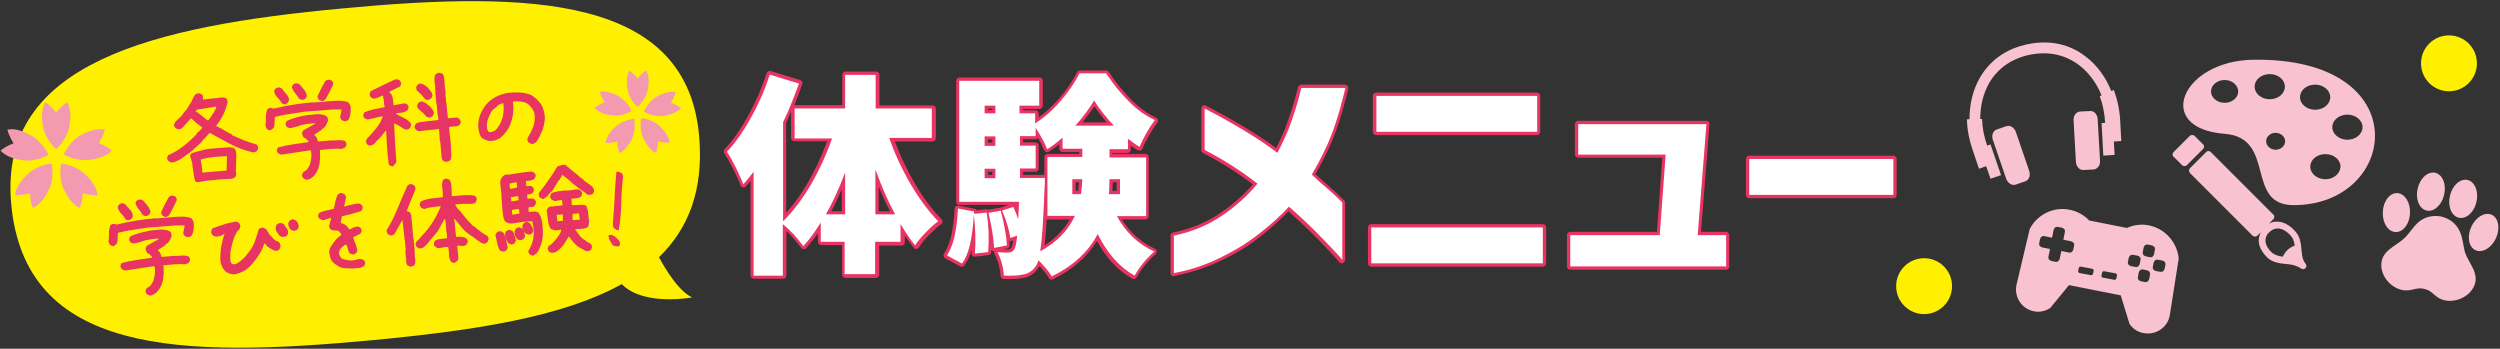 <?xml version="1.0" encoding="utf-8"?>
<!-- Generator: Adobe Illustrator 22.1.0, SVG Export Plug-In . SVG Version: 6.00 Build 0)  -->
<svg version="1.1" id="レイヤー_1" xmlns="http://www.w3.org/2000/svg" xmlns:xlink="http://www.w3.org/1999/xlink" x="0px"
	 y="0px" viewBox="0 0 975 136" style="enable-background:new 0 0 975 136;" xml:space="preserve">
<rect x="0" y="0" width="975" height="136" fill="#333333" stroke="none"/>
<style type="text/css">
	.st0{fill:#E73462;}
	.st1{fill:#FFFFFF;}
	.st2{fill:#FFF000;}
	.st3{fill:#F39AB1;}
	.st4{fill:#F8C2D0;}
</style>
<path class="st0" d="M305.4,108.7h-11.4c-0.7,0-1.3-0.6-1.3-1.3V70.6c-0.6,0.7-1.2,1.4-1.8,2.1c-0.3,0.3-0.7,0.5-1.2,0.4
	c-0.4-0.1-0.8-0.4-0.9-0.8c-0.6-1.6-1.5-3.7-2.9-6.4c-1.3-2.7-2.5-4.7-3.4-6.1c-0.3-0.5-0.3-1.1,0.1-1.6c3.3-3.5,6.4-8,9.3-13.3
	c2.9-5.3,5.3-10.8,7.1-16.4c0.2-0.6,0.9-1,1.6-0.8l11.4,3.5c0.3,0.1,0.6,0.3,0.8,0.6s0.2,0.7,0.1,1c-1,2.9-2.1,5.6-3.1,8.2
	c0.1,0,0.1,0,0.2,0h18.5V29.2c0-0.7,0.6-1.3,1.3-1.3h11.9c0.7,0,1.3,0.6,1.3,1.3v11.9h20.7c0.7,0,1.3,0.6,1.3,1.3v11.5
	c0,0.7-0.6,1.3-1.3,1.3h-14.7c2.1,5.6,4.7,11,7.7,16.2c3.3,5.7,6.9,10.4,10.5,14.1c0.3,0.3,0.4,0.6,0.4,1c0,0.4-0.2,0.7-0.5,0.9
	c-1.4,1-3,2.5-4.7,4.2c-1.7,1.7-3.1,3.4-4,4.9c-0.2,0.3-0.6,0.5-1,0.6c-0.4,0-0.8-0.1-1-0.4c-1-1.3-2.2-2.8-3.5-4.8v2.6
	c0,0.7-0.6,1.3-1.3,1.3h-8.7v11.3c0,0.7-0.6,1.3-1.3,1.3h-11.9c-0.7,0-1.3-0.6-1.3-1.3V95.6h-8.1c-0.7,0-1.3-0.6-1.3-1.3V91
	c-1.5,2.1-3.1,4.1-4.6,5.8c-0.3,0.3-0.6,0.4-1,0.4c-0.4,0-0.7-0.2-0.9-0.5c-1.8-2.4-3.7-4.6-5.8-6.6v17.4
	C306.6,108.2,306.1,108.7,305.4,108.7z M295.2,106.2h8.9V87.3c0-0.2,0.1-0.4,0.2-0.6c-0.1-0.2-0.2-0.4-0.2-0.6V47.6
	c0-0.2,0-0.4,0.1-0.5c1.9-3.9,3.9-8.6,5.8-13.7l-8.9-2.7c-1.8,5.3-4.1,10.6-6.9,15.6c-2.8,5.1-5.8,9.5-9,13c0.9,1.4,1.9,3.3,3,5.5
	c0.9,1.8,1.6,3.4,2.2,4.7c1-1.2,1.8-2.2,2.6-3.2c0.3-0.4,0.9-0.6,1.4-0.4c0.5,0.2,0.9,0.6,0.9,1.2V106.2z M330.8,105.7h9.4V94.3
	c0-0.7,0.6-1.3,1.3-1.3h8.7v-5.6c0-0.6,0.4-1.1,0.9-1.2c0.5-0.2,1.1,0.1,1.4,0.6c1.7,2.8,3.2,5.1,4.6,6.8c0.9-1.2,2-2.5,3.3-3.9
	c1.4-1.4,2.7-2.6,3.9-3.6c-3.4-3.7-6.8-8.2-9.9-13.6c-3.4-5.8-6.3-12-8.5-18.3c-0.1-0.4-0.1-0.8,0.2-1.1s0.6-0.5,1-0.5h15.2v-9
	h-20.7c-0.7,0-1.3-0.6-1.3-1.3V30.4h-9.4v11.9c0,0.7-0.6,1.3-1.3,1.3h-18.5v9h13.4c0.4,0,0.8,0.2,1,0.5s0.3,0.8,0.2,1.1
	c-2.2,6.4-5.1,12.6-8.4,18.3c-3.3,5.6-6.9,10.4-10.6,14.2c2.5,2.1,4.8,4.5,6.9,7.3c2-2.3,3.9-4.9,5.7-7.8c0.3-0.5,0.9-0.7,1.4-0.5
	c0.5,0.2,0.9,0.6,0.9,1.2v6.3h8.1c0.7,0,1.3,0.6,1.3,1.3V105.7z M306.6,47.9V83c3-3.3,5.8-7.2,8.4-11.7c3-5.1,5.5-10.6,7.6-16.2
	h-12.8c-0.7,0-1.3-0.6-1.3-1.3V43.6C307.9,45.1,307.3,46.5,306.6,47.9z M349.1,84.9h-7.7c-0.7,0-1.3-0.6-1.3-1.3V66.1
	c0-0.6,0.4-1.1,1-1.2c0.6-0.1,1.2,0.2,1.4,0.8c2.5,6.7,5,12.6,7.6,17.4c0.2,0.4,0.2,0.9,0,1.2C350,84.6,349.6,84.9,349.1,84.9z
	 M342.7,82.4h4.4c-1.5-2.9-3-6.1-4.4-9.6V82.4z M329.6,84.9h-7.5c-0.4,0-0.9-0.2-1.1-0.6s-0.2-0.9,0-1.2c2.7-4.8,5.2-10.3,7.4-16.1
	c0.2-0.6,0.8-0.9,1.4-0.8c0.6,0.1,1,0.6,1,1.2v16.3C330.8,84.3,330.3,84.9,329.6,84.9z M324.2,82.4h4.1v-8.6
	C327,76.8,325.7,79.7,324.2,82.4z"/>
<path class="st0" d="M410.2,109.1c-0.4,0-0.9-0.2-1.1-0.6c-0.7-1.3-2-2.9-3.7-4.7c-0.2,0.3-0.4,0.6-0.6,0.9
	c-1.4,2.1-3.4,3.4-5.9,3.7c-1.7,0.4-4.2,0.5-7.5,0.4c-0.6,0-1.2-0.5-1.2-1.2c-0.2-3.2-1-6.1-2.4-8.7c-0.2-0.3-0.2-0.7-0.1-1
	c-0.3,0.1-0.7,0-1-0.3c0,0-0.1-0.1-0.1-0.1c0,0.3,0,0.6,0,0.8c0,0.6-0.5,1.1-1.1,1.2l-5.2,0.6c-0.4,0-0.7-0.1-1-0.3
	c-0.3-0.3-0.4-0.6-0.4-1c0-0.5,0.1-1,0.1-1.5c-0.8,2.6-1.7,4.7-2.9,6.2c-0.4,0.5-1,0.7-1.6,0.4l-5.9-3.2c-0.3-0.2-0.5-0.5-0.6-0.8
	s0-0.7,0.2-1c2.3-3.4,3.7-9.3,4.1-17.6c0-0.4,0.2-0.7,0.5-0.9c0.3-0.2,0.7-0.3,1-0.2l6.3,1.2c0.4,0.1,0.7,0.3,0.8,0.6l3.7-0.4
	c0.3,0,0.5,0,0.7,0.2l4.7-0.8c0.1,0,0.1,0,0.2,0c0.1,0,0.2-0.1,0.2-0.1l3.1-1h-19.3c-0.7,0-1.3-0.6-1.3-1.3V31.5
	c0-0.7,0.6-1.3,1.3-1.3h31.2c0.7,0,1.3,0.6,1.3,1.3v9.7c0,0.7-0.6,1.3-1.3,1.3H399v0.5h4.8c0.7,0,1.3,0.6,1.3,1.3v1.5
	c2.7-1.9,5.3-4.4,7.8-7.2c3.1-3.6,5.5-7.1,7.1-10.4c0.2-0.4,0.6-0.7,1.1-0.7h10.4c0.4,0,0.8,0.2,1,0.6c2.5,3.9,5.5,7.5,8.7,10.8
	c3.2,3.2,6.5,5.5,9.7,7c0.3,0.2,0.6,0.5,0.7,0.8c0.1,0.4,0,0.8-0.2,1.1c-2.2,3-4.2,6.4-5.9,10.2c-0.1,0.3-0.4,0.6-0.8,0.7
	c-0.3,0.1-0.7,0.1-1-0.1c-0.9-0.5-1.8-1.1-2.7-1.8v1.6c0,0.7-0.6,1.3-1.3,1.3h-6V60h13c0.7,0,1.3,0.6,1.3,1.3v23
	c0,0.7-0.6,1.3-1.3,1.3h-9.2c3.3,5.2,7.6,9,12.9,11.4c0.4,0.2,0.7,0.5,0.7,1s-0.1,0.8-0.4,1.1c-3.1,2.7-5.6,5.8-7.4,9.1
	c-0.3,0.6-1.1,0.8-1.7,0.5c-5.5-3.1-10.1-8-13.8-14.7c-3.9,6.3-9.7,11.3-17.3,15C410.6,109,410.4,109.1,410.2,109.1z M392.6,106.3
	c2.5,0,4.5-0.1,5.9-0.4c1.9-0.3,3.3-1.2,4.4-2.7c0.4-0.6,0.7-1.2,1-2c0.1-0.4,0.5-0.7,0.9-0.9c0.4-0.1,0.9,0,1.2,0.3
	c2.1,2.1,3.7,4,4.8,5.6c7.4-3.8,12.9-9,16.4-15.4c0.2-0.4,0.6-0.7,1.1-0.7c0.5,0,0.9,0.3,1.1,0.7c3.4,6.8,7.7,11.8,12.8,15
	c1.6-2.6,3.6-5.1,6-7.4c-5.7-3-10.2-7.5-13.5-13.5c-0.2-0.4-0.2-0.9,0-1.2c0.2-0.4,0.6-0.6,1.1-0.6h10.1V62.5h-13
	c-0.7,0-1.3-0.6-1.3-1.3v-3.2c0-0.7,0.6-1.3,1.3-1.3h6V54c0-0.5,0.3-0.9,0.7-1.1c0.4-0.2,1-0.1,1.3,0.2c1,0.9,2.1,1.6,3.2,2.4
	c1.4-3,3-5.7,4.7-8.2c-3.1-1.6-6.1-3.9-9.1-6.8c-3.2-3.2-6.1-6.8-8.7-10.6h-8.9c-1.7,3.3-4.1,6.8-7.1,10.3c-3.2,3.7-6.6,6.7-10,8.9
	c0.1,0.1,0.1,0.1,0.2,0.2c1.8,2.9,3.2,5.3,4.1,7.3c1.2-0.8,2.8-2,4.6-3.6c0.4-0.3,0.9-0.4,1.3-0.2c0.4,0.2,0.7,0.6,0.7,1.1v3.1h6.5
	c0.7,0,1.3,0.6,1.3,1.3v3.2c0,0.7-0.6,1.3-1.3,1.3h-12.3V83h9.5c0.4,0,0.8,0.2,1.1,0.6c0.2,0.4,0.3,0.8,0.1,1.2
	c-2.7,5.9-7.4,10.7-14,14.4c-0.4,0.2-0.9,0.2-1.3-0.1c-0.4-0.3-0.6-0.8-0.5-1.2c0.6-3.6,1.2-11.9,1.7-24.7c0-0.6,0.1-1.5,0.1-2.5
	h-8.6c-0.7,0-1.3-0.6-1.3-1.3v-3.7c0-0.7,0.6-1.3,1.3-1.3h4.8v-6.4h-4.8c-0.7,0-1.3-0.6-1.3-1.3v-3.7c0-0.7,0.6-1.3,1.3-1.3h4.8
	v-2.1c0-0.3,0.1-0.7,0.4-0.9c-0.2-0.2-0.4-0.6-0.4-0.9v-2.6h-4.8c-0.7,0-1.3-0.6-1.3-1.3v-3c0-0.7,0.6-1.3,1.3-1.3h6.5v-7.2h-28.7
	v44.7h22c0.3,0,0.7,0.1,0.9,0.4c0.2,0.2,0.4,0.6,0.3,0.9c-0.1,1.3-0.2,3.6-0.3,6.8c0,0.6-0.5,1.1-1.1,1.2c-0.6,0.1-1.2-0.3-1.4-0.8
	c-0.5-1.4-1-2.7-1.4-3.7l-2.1,0.6c1.2,3,2,5.8,2.5,8.3l1.3-0.4c0.4-0.1,0.8-0.1,1.2,0.2c0.3,0.3,0.5,0.7,0.5,1.1
	c-0.5,4.2-1,5.5-1.4,6.1c-0.9,1.1-2,1.7-3.2,1.7c-0.8,0-1.5,0-2.2-0.1C391.9,101.8,392.4,103.9,392.6,106.3z M371,99.2l3.7,2
	c2.1-3.5,3.3-9.4,3.8-17.6l-3.8-0.7C374.3,90.2,373.1,95.6,371,99.2z M381.2,84.5c0.5,4.6,0.6,9,0.4,13l2.7-0.3
	c0.2-4.4,0-8.8-0.5-12.9L381.2,84.5z M391.2,97.2c0.6,0,1.3,0.1,2,0.1c0.3,0,0.7-0.1,1.2-0.7c0.1-0.1,0.4-0.7,0.7-2.9l-0.8,0.3
	c-0.2,0.1-0.4,0.1-0.6,0c0,0.6,0.1,1.1,0.1,1.6c0,0.6-0.4,1.2-1,1.3L391.2,97.2z M408.2,85.5c-0.2,4.3-0.5,7.7-0.8,10.2
	c4.3-2.8,7.6-6.2,9.8-10.1h-8.7C408.4,85.5,408.3,85.5,408.2,85.5z M387,84.1c1,4.2,1.6,8,1.8,11.1l2.5-0.5c-0.2-3.1-0.9-6.8-2-11
	L387,84.1z M399,68.2h8.3v-6.9c0-0.7,0.6-1.3,1.3-1.3h12.3v-0.7h-6.5c-0.7,0-1.3-0.6-1.3-1.3v-1.7c-1.7,1.3-3.1,2.3-4.1,2.9
	c-0.3,0.2-0.7,0.2-1,0.1c-0.3-0.1-0.6-0.4-0.8-0.7c-0.5-1.3-1.3-2.9-2.4-4.8c-0.2,0.3-0.6,0.5-1,0.5H399v1.2h4.8
	c0.7,0,1.3,0.6,1.3,1.3v8.9c0,0.7-0.6,1.3-1.3,1.3H399V68.2z M436.8,76.9h-4.3c-0.3,0-0.7-0.1-0.9-0.4c-0.2-0.3-0.4-0.6-0.3-0.9
	c0.2-2,0.2-3.9,0.2-5.7c0-0.7,0.6-1.3,1.3-1.3h4.1c0.7,0,1.3,0.6,1.3,1.3v5.8C438,76.4,437.5,76.9,436.8,76.9z M433.8,74.4h1.7v-3.3
	H434C433.9,72.1,433.9,73.3,433.8,74.4z M421.6,76.9h-3.4c-0.7,0-1.3-0.6-1.3-1.3v-5.8c0-0.7,0.6-1.3,1.3-1.3h3.9
	c0.3,0,0.7,0.1,0.9,0.4s0.4,0.6,0.4,0.9c-0.1,1.9-0.2,3.9-0.5,6C422.8,76.4,422.2,76.9,421.6,76.9z M419.4,74.4h1.1
	c0.1-1.1,0.2-2.3,0.3-3.3h-1.3V74.4z M388.2,70.7H384c-0.7,0-1.3-0.6-1.3-1.3v-3.7c0-0.7,0.6-1.3,1.3-1.3h4.2c0.7,0,1.3,0.6,1.3,1.3
	v3.7C389.5,70.1,388.9,70.7,388.2,70.7z M385.3,68.2h1.7V67h-1.7V68.2z M388.2,58.1H384c-0.7,0-1.3-0.6-1.3-1.3v-3.7
	c0-0.7,0.6-1.3,1.3-1.3h4.2c0.7,0,1.3,0.6,1.3,1.3v3.7C389.5,57.5,388.9,58.1,388.2,58.1z M385.3,55.6h1.7v-1.2h-1.7V55.6z
	 M434.4,50.2h-15c-0.5,0-0.9-0.3-1.1-0.7c-0.2-0.5-0.1-1,0.2-1.3c3-3.3,5.4-6.5,7.1-9.6c0.2-0.4,0.6-0.6,1.1-0.6
	c0.5,0,0.9,0.2,1.1,0.6c1.9,3.2,4.5,6.4,7.6,9.6c0.3,0.4,0.4,0.9,0.2,1.4C435.4,49.9,434.9,50.2,434.4,50.2z M422.2,47.7h9.4
	c-1.8-2.1-3.4-4.2-4.8-6.2C425.4,43.5,423.9,45.6,422.2,47.7z M388.2,45.4H384c-0.7,0-1.3-0.6-1.3-1.3v-3c0-0.7,0.6-1.3,1.3-1.3h4.2
	c0.7,0,1.3,0.6,1.3,1.3v3C389.5,44.9,388.9,45.4,388.2,45.4z M385.3,42.9h1.7v-0.5h-1.7V42.9z"/>
<path class="st0" d="M457.8,107.8c-0.3,0-0.6-0.1-0.8-0.3c-0.3-0.2-0.5-0.6-0.5-1V91.9c0-0.6,0.4-1.1,1-1.2
	c7.1-1.5,13.3-4.1,18.7-7.8c4.9-3.4,9.1-7.1,12.4-11c-6.2-4.7-12.7-8.8-19.4-12.2c-0.4-0.2-0.7-0.6-0.7-1.1V42.3
	c0-0.4,0.2-0.8,0.6-1.1c0.4-0.2,0.8-0.2,1.2,0c11.1,5.8,20.3,11.3,27.4,16.5c2-3.8,3.6-7.5,4.7-10.9c1.3-3.8,2.3-6.9,2.9-9.2
	c0.7-2.7,0.8-3.3,0.9-3.5c0.1-0.6,0.6-1.1,1.2-1.1h17.2c0.4,0,0.7,0.2,1,0.5c0.2,0.3,0.3,0.7,0.2,1.1c-1.5,6.4-3.2,12.3-5.1,17.4
	c-1.8,4.9-4.4,10.2-7.7,15.9c1.4,1.3,3.1,2.8,4.9,4.4c2.2,1.9,4.3,3.9,6.3,5.8c0.2,0.2,0.4,0.6,0.4,0.9v22.4c0,0.7-0.6,1.3-1.3,1.3
	c-0.5,0-0.8-0.2-1.1-0.6c-0.1-0.2-0.7-0.8-2.5-2.8c-1.7-1.9-4.2-4.5-7.4-7.7c-2.9-2.9-6.2-6-9.8-9.2c-3.2,3.3-6.8,6.6-11,9.9
	c-4.5,3.6-9.7,6.7-15.4,9.4c-5.7,2.7-11.9,4.7-18.5,6C458,107.8,457.9,107.8,457.8,107.8z M459,92.9V105c5.8-1.2,11.3-3.1,16.4-5.5
	c5.5-2.6,10.5-5.7,14.9-9.1c4.4-3.4,8.3-7,11.5-10.5c0.5-0.5,1.2-0.5,1.7-0.1c4,3.5,7.7,6.9,10.8,10.2c3.2,3.2,5.7,5.8,7.4,7.8
	c0.2,0.2,0.3,0.4,0.5,0.5V79.6c-1.8-1.8-3.8-3.6-5.8-5.3c-2.2-1.9-4.1-3.6-5.7-5.2c-0.4-0.4-0.5-1-0.2-1.5c3.5-5.9,6.1-11.4,8-16.4
	c1.7-4.6,3.2-9.8,4.6-15.5h-14.6c-0.1,0.6-0.4,1.4-0.7,2.7c-0.6,2.4-1.6,5.5-2.9,9.4c-1.4,3.9-3.2,8.1-5.6,12.5
	c-0.2,0.3-0.5,0.6-0.8,0.6c-0.4,0.1-0.7,0-1-0.2c-6.8-5.1-15.6-10.6-26.4-16.3v13.3c6.9,3.6,13.7,7.9,20.1,12.9
	c0.3,0.2,0.4,0.5,0.5,0.8c0,0.3-0.1,0.7-0.3,0.9c-3.6,4.5-8.2,8.7-13.8,12.5C472.3,88.6,466,91.3,459,92.9z"/>
<path class="st0" d="M601.7,104h-66.9c-0.7,0-1.3-0.6-1.3-1.3v-14c0-0.7,0.6-1.3,1.3-1.3h66.9c0.7,0,1.3,0.6,1.3,1.3v14
	C602.9,103.5,602.4,104,601.7,104z M536,101.5h64.4V90H536V101.5z M599.4,52.7h-62.7c-0.7,0-1.3-0.6-1.3-1.3v-14
	c0-0.7,0.6-1.3,1.3-1.3h62.7c0.7,0,1.3,0.6,1.3,1.3v14C600.7,52.1,600.1,52.7,599.4,52.7z M538,50.2h60.2V38.7H538V50.2z"/>
<path class="st0" d="M673.2,105.2h-60.8c-0.7,0-1.3-0.6-1.3-1.3V91.7c0-0.7,0.6-1.3,1.3-1.3h33.8l2.1-28.9h-32.8
	c-0.7,0-1.3-0.6-1.3-1.3V48.4c0-0.7,0.6-1.3,1.3-1.3h50c0.3,0,0.7,0.1,0.9,0.4c0.2,0.3,0.4,0.6,0.3,0.9l-3.3,42h9.7
	c0.7,0,1.3,0.6,1.3,1.3v12.2C674.5,104.6,673.9,105.2,673.2,105.2z M613.7,102.7H672v-9.7h-9.8c-0.3,0-0.7-0.1-0.9-0.4
	c-0.2-0.3-0.4-0.6-0.3-0.9l3.3-42h-47.4V59h32.9c0.3,0,0.7,0.1,0.9,0.4c0.2,0.3,0.4,0.6,0.3,0.9l-2.3,31.4c0,0.7-0.6,1.2-1.2,1.2
	h-33.7V102.7z"/>
<path class="st0" d="M738.4,77.3h-56.2c-0.7,0-1.3-0.6-1.3-1.3V62c0-0.7,0.6-1.3,1.3-1.3h56.2c0.7,0,1.3,0.6,1.3,1.3v14
	C739.7,76.8,739.1,77.3,738.4,77.3z M683.5,74.8h53.7V63.3h-53.7V74.8z"/>
<path class="st1" d="M363.3,53.8h-16.5c2.2,6.3,5,12.3,8.4,18.1c3.4,5.8,7,10.6,10.7,14.4c-1.5,1.1-3.1,2.5-4.8,4.3
	c-1.8,1.8-3.2,3.5-4.2,5.1c-1.6-1.9-3.5-4.7-5.7-8.3v6.9h-9.9v12.6h-11.9V94.3h-9.3v-7.5c-2.2,3.5-4.4,6.6-6.8,9.2
	c-2.4-3.3-5.1-6.2-8-8.6v20.1h-11.4V67c-1.1,1.5-2.4,3.1-4,4.9c-0.6-1.6-1.6-3.8-2.9-6.5c-1.4-2.7-2.5-4.8-3.5-6.2
	c3.4-3.6,6.5-8.1,9.5-13.5c3-5.4,5.4-10.9,7.2-16.6l11.4,3.5c-2.1,5.7-4.1,10.8-6.2,15.1v38.6c3.8-3.7,7.4-8.5,10.8-14.2
	c3.3-5.7,6.1-11.8,8.3-18.1h-14.6V42.3h19.7V29.2h11.9v13.1h21.9V53.8z M322.1,83.6h7.5V67.3C327.3,73.3,324.9,78.7,322.1,83.6z
	 M341.4,83.6h7.7c-2.7-4.9-5.2-10.7-7.7-17.5V83.6z"/>
<path class="st1" d="M379.9,83.4l4.9-0.5c0.8,5,1,10.1,0.6,15.4l-5.2,0.6c0.4-4.7,0.2-9.8-0.4-15.3c-0.5,9.3-2,15.7-4.6,19.2
	l-5.9-3.2c2.5-3.6,3.9-9.7,4.3-18.3l6.3,1.2V83.4z M447,84.3h-11.4c3.5,6.4,8.4,11,14.6,13.8c-3.2,2.8-5.8,6-7.7,9.4
	c-5.8-3.2-10.6-8.6-14.4-16.2c-3.7,7-9.7,12.5-17.9,16.5c-1-1.7-2.7-3.8-5.2-6.3c-0.3,0.9-0.6,1.7-1.1,2.4c-1.2,1.8-3,2.9-5.1,3.2
	c-1.7,0.4-4.1,0.5-7.3,0.4c-0.2-3.4-1.1-6.5-2.5-9.2c1.3,0.2,2.7,0.2,4.3,0.2c0.9,0,1.6-0.4,2.2-1.1c0.5-0.7,0.9-2.5,1.2-5.5
	l-2.7,0.9c-0.4-3.1-1.5-6.7-3.2-10.7l4.4-1.4c0.6,1.2,1.2,2.8,1.9,4.8c0.2-3.2,0.3-5.5,0.3-6.8h-23.3V31.5h31.2v9.7h-7.7v3h6.1v3.9
	c3.5-2.2,6.8-5.1,10-8.8s5.6-7.3,7.3-10.7h10.4c2.6,4,5.6,7.7,8.9,11c3.3,3.3,6.7,5.7,10.1,7.2c-2.3,3.1-4.3,6.6-6,10.5
	c-1.6-1-3.1-2.1-4.5-3.2v4.1h-7.2v3.2H447V84.3z M388.2,41.2H384v3h4.2V41.2z M388.2,53.2H384v3.7h4.2V53.2z M384,65.8v3.7h4.2v-3.7
	H384z M385.5,83l4.8-0.8c1.4,5.3,2.2,9.8,2.4,13.5l-5,1C387.5,93,386.8,88.5,385.5,83z M397.7,69.4h9.8c0,1.7,0,3-0.1,3.8
	c-0.5,12.9-1.1,21.2-1.7,24.8c6.4-3.5,10.9-8.1,13.5-13.8h-10.7v-23h13.6v-3.2h-7.7v-4.3c-2.6,2.2-4.6,3.7-6,4.5
	c-0.8-2.1-2.3-4.9-4.5-8.4v3.3h-6.1v3.7h6.1v8.9h-6.1V69.4z M418.2,75.7h3.4c0.3-2.1,0.4-4,0.5-5.8h-3.9V75.7z M419.4,49h15
	c-3.1-3.3-5.7-6.6-7.7-9.8C424.9,42.3,422.4,45.6,419.4,49z M436.8,75.7v-5.8h-4.1c0,1.8-0.1,3.8-0.2,5.8H436.8z"/>
<path class="st1" d="M457.8,106.5V91.9c7.2-1.5,13.6-4.2,19.1-8c5.5-3.8,10-7.9,13.5-12.3c-6.6-5.1-13.5-9.5-20.6-13.1V42.3
	c11.7,6.1,21.1,11.8,28.4,17.3c2.3-4.4,4.2-8.5,5.5-12.4c1.3-3.8,2.3-6.9,2.9-9.3c0.6-2.4,0.9-3.6,0.9-3.6h17.2
	c-1.5,6.4-3.2,12.2-5,17.2c-1.9,5.1-4.6,10.6-8.1,16.6c1.6,1.5,3.5,3.3,5.7,5.1c2.2,1.9,4.3,3.8,6.2,5.8v22.4c0-0.1-0.9-1.1-2.6-3
	c-1.8-1.9-4.2-4.5-7.4-7.7c-3.2-3.2-6.8-6.6-10.8-10.1c-3.3,3.6-7.2,7.1-11.7,10.6c-4.5,3.5-9.5,6.6-15.1,9.3
	C470.3,103.3,464.3,105.3,457.8,106.5z"/>
<path class="st1" d="M534.8,88.7h66.9v14h-66.9V88.7z M536.8,51.4v-14h62.7v14H536.8z"/>
<path class="st1" d="M615.5,60.3V48.4h50l-3.4,43.3h11.1v12.2h-60.8V91.7h34.9l2.3-31.4H615.5z"/>
<path class="st1" d="M682.2,76.1V62h56.2v14H682.2z"/>
<path class="st2" d="M257,100.3c11.5-11.1,17.4-26.1,15.7-46.8c-4.5-55-65.2-57.2-139.3-50.2C59.3,10.2-0.1,24.6,4.3,78.7
	c4.9,60,66.4,60.9,140.6,54c39.3-3.7,74.2-8.9,97.6-21.9c0.2,0.2,0.4,0.4,0.6,0.6c8.8,8,26.8,4.6,26.8,4.6
	C264.6,113.4,259.7,105.3,257,100.3z"/>
<path class="st3" d="M26.2,39.9c-2.3,1.4-4.3,4-4.3,4s-2-2.8-4.3-4c-0.4,0.9-1.9,3.6-0.9,9.2s5.2,9,5.2,9s4.2-3.4,5.2-9
	C28.1,43.5,26.8,40.8,26.2,39.9z"/>
<path class="st3" d="M2.9,50.6c0.6,2.6,2.4,5.3,2.4,5.3S2.1,57,0.2,58.8c0.8,0.7,2.9,2.9,8.5,3.7c5.6,0.8,10.2-2.1,10.2-2.1
	s-2-5-7-7.7C6.9,49.9,4,50.3,2.9,50.6z"/>
<path class="st3" d="M5.9,76.1c2.7,0.2,5.8-0.7,5.8-0.7s0,3.4,1.2,5.7c0.9-0.5,3.6-1.8,6.1-7c2.5-5.1,1.1-10.3,1.1-10.3
	s-5.4,0.3-9.5,4.3C6.5,72.1,5.9,75,5.9,76.1z"/>
<path class="st3" d="M31.1,81.1c1.1-2.5,1.2-5.7,1.2-5.7s3.3,1,5.8,0.7c-0.2-1-0.6-4-4.7-8c-4.1-3.9-9.5-4.3-9.5-4.3
	s-1.4,5.2,1.1,10.3S30,80.7,31.1,81.1z"/>
<path class="st3" d="M43.6,58.7c-2-1.8-5.1-2.9-5.1-2.9s2-2.8,2.4-5.3c-1-0.1-4-0.6-9,2c-5,2.7-7,7.7-7,7.7s4.6,2.9,10.2,2.1
	C40.8,61.6,42.9,59.6,43.6,58.7z"/>
<path class="st3" d="M252,27.5c-1.8,1.1-3.3,3.1-3.3,3.1s-1.6-2.1-3.3-3.1c-0.3,0.7-1.4,2.8-0.7,7.2s4,7,4,7s3.2-2.7,4-7
	S252.5,28.2,252,27.5z"/>
<path class="st3" d="M233.9,35.8c0.5,2,1.9,4.1,1.9,4.1s-2.5,0.9-4,2.2c0.6,0.5,2.2,2.3,6.6,2.9c4.4,0.6,7.9-1.7,7.9-1.7
	s-1.5-3.9-5.4-6C237,35.3,234.7,35.6,233.9,35.8z"/>
<path class="st3" d="M236.2,55.7c2.1,0.2,4.5-0.5,4.5-0.5s0,2.7,0.9,4.5c0.7-0.4,2.8-1.4,4.8-5.4c1.9-4,0.9-8,0.9-8
	s-4.2,0.3-7.4,3.3C236.7,52.5,236.3,54.8,236.2,55.7z"/>
<path class="st3" d="M255.8,59.6c0.8-1.9,0.9-4.5,0.9-4.5s2.6,0.8,4.5,0.5c-0.2-0.8-0.5-3.1-3.7-6.2s-7.4-3.3-7.4-3.3
	s-1.1,4.1,0.9,8C253,58.2,255,59.3,255.8,59.6z"/>
<path class="st3" d="M265.6,42.2c-1.6-1.4-4-2.2-4-2.2s1.6-2.2,1.9-4.1c-0.8-0.1-3.1-0.5-7,1.6c-3.9,2.1-5.4,6-5.4,6
	s3.6,2.3,7.9,1.7C263.4,44.4,265,42.8,265.6,42.2z"/>
<path class="st0" d="M67.1,63.4c-0.2,0-0.5-0.1-0.7-0.2c-0.2-0.1-0.4-0.2-0.6-0.3c-0.2-0.2-0.4-0.5-0.5-0.7
	c-0.1-0.3-0.1-0.5-0.1-0.8l0.4-0.9c2.1-0.9,4-2,5.8-3.4c1.8-1.4,3.5-2.9,5.1-4.6l0.3-0.6c0.4-0.3,0.8-0.7,1.2-1
	c0.4-0.4,0.7-0.8,0.9-1.3l-0.2,0L76.6,48l-0.7-0.7l-1.4-1.2l-3.4,3.8c-0.2,0.2-0.5,0.3-0.7,0.4c-0.3,0.1-0.6,0.1-1,0.1l-0.9-0.4
	c-0.2-0.2-0.4-0.5-0.5-0.7c-0.1-0.3-0.2-0.5-0.1-0.8l0.4-0.9c0.6-0.6,1.2-1.2,1.9-1.8c0.6-0.6,1.2-1.3,1.7-2.1
	c0.6-0.6,1.1-1.3,1.5-2c0.4-0.7,0.8-1.4,1.3-2.1c0.2-0.5,0.4-1,0.6-1.4c0.2-0.4,0.5-0.9,0.8-1.3c0.2-0.2,0.5-0.3,0.7-0.4
	c0.3-0.1,0.6-0.1,0.9-0.1l1,0.4c0.2,0.2,0.4,0.4,0.4,0.7c0.1,0.3,0.1,0.6,0.1,0.9L79,38.8l1.2-0.1l6.5-0.7c0.3,0,0.5,0.1,0.8,0.1
	c0.3,0,0.5,0.1,0.7,0.3c0.3,0.2,0.4,0.5,0.5,0.8c0.1,0.3,0.1,0.6,0,1c-0.3,1.1-0.7,2.3-1.1,3.4c-0.5,1.1-1,2.2-1.7,3.2l-1.6,2.3
	c1,0.5,2.1,1.1,3.1,1.7c1,0.6,2,1.2,3,1.6l0,0.3c1.6,0.7,3.2,1.4,4.7,2c1.6,0.6,3.2,1.2,4.9,1.6c0.2,0.2,0.4,0.5,0.5,0.7
	c0.1,0.3,0.2,0.6,0.2,0.9l-0.4,0.9c-0.2,0.2-0.5,0.3-0.8,0.5c-0.3,0.1-0.6,0.1-1,0.1c-3-0.7-5.9-1.8-8.6-3.2
	c-2.7-1.4-5.4-2.9-8.1-4.4l-2.2,2.4l-0.2,0c-0.1,0.3-0.3,0.6-0.5,0.8c-0.2,0.3-0.5,0.5-0.7,0.8l-1.1,1L74.7,59
	c-1.2,0.9-2.3,1.7-3.6,2.6S68.6,63.1,67.1,63.4z M77.1,71.1l-1-0.4c-0.4-1.6-0.7-3.2-0.9-5c-0.1-1.8-0.5-3.4-1.1-4.9l0.4-0.9
	c1.5-0.6,3-1,4.7-1.4c1.6-0.4,3.4-0.6,5.2-0.7l5.2-0.4c0.3,0.1,0.6,0.2,1,0.2c0.3,0,0.6,0.2,0.9,0.4c0.3,0.3,0.4,0.6,0.5,1
	c0.1,0.4,0.1,0.8,0.2,1.2c-0.1,1.1-0.1,2.3-0.1,3.4c0,1.2-0.1,2.3-0.1,3.4l0.2,1.1l-0.4,0.9c-0.2,0.2-0.4,0.3-0.6,0.4
	c-0.2,0.1-0.5,0.2-0.7,0.3l-5,0.3c-1.5,0.2-2.9,0.3-4.2,0.4C79.8,70.6,78.4,70.8,77.1,71.1z M81.2,47c0.7-0.9,1.3-1.8,1.9-2.7
	c0.6-0.9,1.1-1.8,1.3-2.7l-0.4,0l-7.3,1.2l-0.4,0.8c0.2-0.1,0.3-0.1,0.5,0.1c0.2,0.1,0.3,0.2,0.4,0.3l0.8,0.6l0.3,0.2l0.4,0.3
	l1.9,1.6L81.2,47L81.2,47z M88.4,66.5l0-0.8l0.1-4.8l-3.8,0.2c-1.2,0.1-2.3,0.2-3.3,0.4c-1.1,0.2-2.1,0.4-3.1,0.7l0,0.4
	c0.2,0.7,0.3,1.5,0.4,2.3c0.1,0.8,0.2,1.5,0.2,2.4l0.3,0L88.4,66.5z"/>
<path class="st0" d="M105.1,50.8l-0.9-0.4c-0.2-0.2-0.3-0.4-0.4-0.7c-0.1-0.2-0.2-0.5-0.3-0.8c0.2-1,0.2-2,0.2-3.1
	c0-1.1,0.2-2.1,0.5-3.1c0.2-0.2,0.5-0.3,0.7-0.5c0.3-0.1,0.6-0.2,0.9-0.1c0.2,0,0.4,0.1,0.6,0.2c0.2,0.1,0.5,0.1,0.7,0
	c2.4-0.6,4.9-1.1,7.4-1.5c2.5-0.4,5-0.7,7.6-0.9l0.1,0.1l7.2-0.6c1.1-0.1,2.1-0.1,3.2-0.1c1,0,2,0.2,3,0.5c0.5,0.4,0.8,0.8,1,1.4
	c0.2,0.5,0.2,1.1,0.2,1.7c0,0.6-0.1,1.3-0.2,1.9c-0.1,0.6-0.3,1.2-0.6,1.8c-0.2,0.2-0.5,0.4-0.7,0.5c-0.3,0.1-0.6,0.2-1,0.2l-1-0.4
	c-0.2-0.2-0.4-0.5-0.5-0.7c-0.1-0.3-0.2-0.5-0.1-0.8c0.1-0.4,0.2-0.8,0.3-1.3c0.1-0.4,0.1-0.9,0.2-1.4l-3.5,0l-7.2,0.6l-3.2,0.2
	c-2,0.3-4,0.6-6,0.9c-2,0.3-4.1,0.7-6.1,1.2c-0.1,0.8-0.1,1.5-0.1,2.3s-0.1,1.5-0.5,2.1c-0.2,0.2-0.5,0.3-0.7,0.5
	C105.7,50.8,105.4,50.8,105.1,50.8z M110.9,40.7l-1-0.4c-0.4-0.8-1-1.6-1.7-2.3c-0.7-0.7-1.1-1.5-1.3-2.4l0.4-0.9
	c0.2-0.2,0.5-0.3,0.7-0.5c0.3-0.1,0.6-0.1,0.9-0.1l0.9,0.3c0.6,0.8,1.2,1.5,1.8,2.2c0.7,0.7,1.1,1.5,1.1,2.5l-0.4,0.9
	c-0.2,0.2-0.5,0.3-0.7,0.5C111.5,40.7,111.2,40.7,110.9,40.7z M119.7,70.1c-0.2,0-0.5-0.1-0.7-0.2c-0.2-0.1-0.4-0.2-0.6-0.3
	c-0.2-0.2-0.4-0.5-0.5-0.7c-0.1-0.3-0.2-0.5-0.1-0.8l0.4-0.9l1.5-1l0.1-0.2l0.9-1.4c0.3-0.9,0.5-1.7,0.6-2.4
	c0.1-0.7,0.2-1.5,0.1-2.6l-0.2-1l-0.8,0.1c-1.8,0.3-3.5,0.5-5.3,0.8c-1.8,0.3-3.5,0.5-5.2,0.8c-0.3,0-0.5-0.1-0.7-0.2
	c-0.2-0.1-0.4-0.1-0.6-0.2c-0.2-0.2-0.4-0.5-0.5-0.7c-0.1-0.3-0.2-0.5-0.1-0.8l0.4-0.9c1.8-0.5,3.8-0.9,5.8-1.2
	c2-0.3,4.1-0.6,6.1-0.9l0-0.3l-1-1.1l-0.8-0.3c-0.2-0.3-0.4-0.6-0.5-0.9c-0.1-0.3-0.2-0.6-0.2-1l0.4-0.9l4.6-2.6l0.1-0.3l-2.9,0.3
	c-1.2,0.2-2.4,0.4-3.5,0.8c-1.1,0.4-2.3,0.7-3.5,0.9l-1-0.4c-0.2-0.2-0.4-0.4-0.5-0.7c-0.1-0.3-0.2-0.5-0.1-0.8l0.4-0.9
	c1.2-0.6,2.4-1,3.8-1.4c1.3-0.4,2.7-0.6,4.1-0.9l4.3-0.4c0.6,0.1,1.1,0.1,1.7,0.2c0.6,0.1,1.1,0.3,1.6,0.6c0.3,0.2,0.4,0.5,0.5,0.8
	c0.1,0.3,0.1,0.6,0.1,1c-0.1,0.4-0.3,0.8-0.5,1.2c-0.2,0.4-0.4,0.8-0.7,1.2l-0.2,0l0,0.2l-1,0.7l0,0.2l-2.9,1.9l0,0.2
	c0.4,0.3,0.7,0.7,0.9,1.1c0.2,0.4,0.4,0.9,0.5,1.4l4.8-0.4c1,0,2,0,2.9-0.1c1-0.1,1.9,0,2.8,0.3c0.2,0.2,0.4,0.5,0.5,0.7
	c0.1,0.3,0.2,0.5,0.1,0.8l-0.4,0.9c-0.2,0.2-0.5,0.3-0.7,0.4c-0.3,0.1-0.6,0.2-0.9,0.3c-0.7-0.1-1.4-0.1-2.1-0.1
	c-0.7,0-1.4,0.1-2.2,0.1l-4.1,0.4l0.1,0.7c0.1,1.8,0,3.3-0.2,4.7c-0.2,1.3-0.7,2.6-1.4,3.7l-0.5,0.7l-0.3,0.3l-0.3,0.3
	c-0.4,0.3-0.8,0.6-1.2,0.9C120.6,69.8,120.2,70,119.7,70.1z M117.6,38.9l-1-0.4c-0.4-0.8-0.9-1.5-1.5-2.2c-0.6-0.7-1-1.5-1.3-2.3
	l0.4-0.9c0.2-0.2,0.5-0.3,0.7-0.5c0.3-0.1,0.6-0.1,0.9-0.1l1,0.4c0.6,0.7,1.2,1.4,1.8,2.1c0.6,0.7,0.9,1.5,1.1,2.4l-0.4,0.9
	c-0.2,0.2-0.5,0.3-0.7,0.5C118.2,38.9,117.9,39,117.6,38.9z M125.5,39.4l-1-0.4c-0.2-0.2-0.4-0.4-0.5-0.7c-0.1-0.3-0.2-0.6-0.1-0.9
	c0.5-1,0.9-1.9,1.4-2.9c0.5-0.9,1-1.9,1.5-2.8c0.2-0.2,0.5-0.3,0.7-0.5c0.3-0.1,0.6-0.2,0.9-0.1l0.9,0.3c0.2,0.2,0.4,0.4,0.5,0.7
	c0.1,0.3,0.2,0.6,0.1,0.9c-0.5,1-0.9,1.9-1.4,2.9c-0.5,1-1,1.9-1.5,2.8c-0.2,0.2-0.5,0.3-0.7,0.5C126.1,39.4,125.8,39.4,125.5,39.4z
	"/>
<path class="st0" d="M153.1,64.9l-1-0.3c-0.4-0.3-0.6-0.8-0.6-1.3c0-0.5,0-1-0.2-1.5l-0.4-5.2l-0.3-5.6l-0.2,0l-2.3,2.9
	c-0.7,0.6-1.3,1.1-1.7,1.7c-0.4,0.6-1.1,1-2.1,1.2l-0.9-0.3c-0.2-0.2-0.4-0.4-0.5-0.7c-0.1-0.3-0.2-0.5-0.1-0.8l0.3-0.9
	c1-1,2.2-2.3,3.4-3.8c1.3-1.5,2.2-3.1,2.8-4.9l-1.1,0.1c-0.8,0.2-1.6,0.4-2.4,0.6c-0.8,0.2-1.6,0.3-2.5,0.5l-1-0.4
	c-0.2-0.2-0.4-0.4-0.5-0.7c-0.1-0.3-0.2-0.5-0.1-0.8l0.4-0.9c1.2-0.5,2.4-0.9,3.8-1.2c1.4-0.3,2.7-0.5,4.1-0.8l-0.1-0.7l-0.1-0.4
	l-0.1-1.6l-0.3-1.4l0.1-0.4l-0.5,0c-0.5,0.3-1,0.5-1.5,0.7c-0.5,0.2-1,0.4-1.7,0.5l-1-0.4c-0.2-0.2-0.4-0.5-0.5-0.7
	c-0.1-0.3-0.2-0.5-0.1-0.9l0.3-0.9c1.6-0.8,3.3-1.6,4.9-2.4c1.6-0.8,3.3-1.6,4.9-2.3c0.2,0,0.5,0.1,0.8,0.1c0.3,0,0.5,0.1,0.7,0.3
	c0.2,0.2,0.4,0.4,0.5,0.7c0.1,0.3,0.2,0.5,0.1,0.8l-0.3,0.9c-0.7,0.3-1.4,0.7-2.1,1c-0.7,0.4-1.4,0.7-2.1,1.1l-0.1,0.3l0.5,0.2
	c0.5,0.7,0.8,1.4,0.9,2.2c0.1,0.8,0.2,1.6,0.3,2.5l0.3,0l4-0.7l0.9,0.3c0.2,0.2,0.4,0.4,0.5,0.7c0.1,0.3,0.2,0.5,0.1,0.8l-0.4,0.9
	c-0.6,0.5-1.3,0.8-2.1,0.9c-0.8,0.1-1.6,0.2-2.4,0.3l0.1,0.2l0.5,0.2l0,0.2l2.5,1.2l1.2,0.7l0.8,0.6l0,0.2l0.2,0
	c0.2,0.2,0.4,0.4,0.5,0.7c0.1,0.2,0.2,0.5,0.1,0.8l-0.4,0.9c-0.2,0.2-0.5,0.4-0.7,0.5c-0.3,0.1-0.6,0.2-1,0.1l-1-0.4
	c-0.5-0.4-1.1-0.8-1.7-1.1c-0.6-0.4-1.2-0.6-1.8-0.9l0.4,8l0.3,4.6l0.2,2.3l-0.4,0.9c-0.2,0.2-0.5,0.3-0.7,0.5
	C153.6,64.8,153.4,64.9,153.1,64.9z M173.9,63.1l-1-0.3c-0.4-0.4-0.6-0.9-0.7-1.5c0-0.6-0.1-1.1-0.1-1.7l-0.4-4.2l-0.2-0.8l-0.2-3.4
	l-0.1-0.5l0.1-0.4l-0.5,0l-0.1,0.1l-4.3,0.4l-2.8,0.4c-0.3,0-0.5-0.1-0.7-0.2c-0.2-0.1-0.4-0.2-0.6-0.3c-0.2-0.2-0.4-0.4-0.5-0.7
	c-0.1-0.3-0.2-0.5-0.1-0.8l0.4-0.9c0.6-0.4,1.2-0.6,2-0.7c0.7,0,1.4-0.1,2.1-0.3l4.1-0.4l0.7-0.2l-0.2-1.7l-0.1-0.1l-0.4-4.3
	l-0.1-0.1l-0.4-4.2l-0.1-2.7l-0.3-2.5c0-0.4,0.1-0.7,0.1-1.1c0-0.4,0.2-0.7,0.4-1c0.2-0.2,0.5-0.3,0.8-0.5c0.3-0.1,0.6-0.2,0.9-0.1
	l1,0.4c0.3,0.3,0.4,0.6,0.5,1c0.1,0.4,0.1,0.8,0.2,1.2l0.1,2l0.4,3.2l-0.1,0.1l0.3,3.7l0.1,0.1l0.4,4.4l0.2,1.6l0.6,0l2.7-0.3l1,0.4
	c0.2,0.2,0.4,0.4,0.5,0.7c0.1,0.3,0.2,0.6,0.2,0.9l-0.4,0.9c-0.6,0.4-1.3,0.6-2,0.6c-0.8,0-1.5,0.1-2.2,0.3l0.8,7.3
	c0,0.9,0,1.9,0.1,2.8c0.1,0.9,0,1.8-0.3,2.7c-0.2,0.2-0.5,0.3-0.7,0.5C174.5,63.1,174.2,63.1,173.9,63.1z M166.9,39
	c-0.2,0-0.5-0.1-0.7-0.2c-0.2-0.1-0.4-0.1-0.6-0.3c-0.4-0.6-0.9-1.2-1.4-1.7c-0.5-0.5-1.1-1-1.7-1.6l-0.2-1.1l0.4-0.9
	c0.2-0.2,0.5-0.3,0.7-0.5c0.3-0.1,0.6-0.1,0.9-0.1l1,0.4l1.4,1c0.4,0.5,0.8,1,1.2,1.5c0.5,0.5,0.7,1.1,0.8,1.8l-0.4,0.9
	c-0.2,0.2-0.4,0.3-0.6,0.4C167.4,38.9,167.2,39,166.9,39z M167.5,45.9c-0.2,0-0.5-0.1-0.7-0.2c-0.2-0.1-0.4-0.2-0.6-0.3L165,44
	l-0.2-0.1l-0.5-0.4l-1-0.9c-0.2-0.2-0.4-0.4-0.5-0.7c-0.1-0.3-0.1-0.5-0.1-0.8l0.4-0.9c0.2-0.2,0.5-0.3,0.7-0.5
	c0.3-0.1,0.6-0.2,0.9-0.1l1.5,0.7l0.7,0.6l0.4,0.3l0.6,0.6c0.3,0.3,0.6,0.7,0.9,1.1c0.3,0.4,0.4,0.8,0.4,1.4l-0.4,0.9
	c-0.2,0.2-0.4,0.3-0.6,0.4C168,45.8,167.8,45.8,167.5,45.9z"/>
<path class="st0" d="M207.2,56.1l-0.9-0.4c-0.2-0.2-0.4-0.5-0.5-0.7c-0.1-0.3-0.2-0.6-0.1-0.9l0.4-0.9c0.4-0.6,0.7-1.2,1-1.8
	c0.3-0.6,0.6-1.3,0.9-2c0.2-0.8,0.4-1.6,0.5-2.3c0.1-0.8,0.1-1.6,0-2.4c-0.1-0.9-0.5-1.6-0.9-2.3c-0.5-0.7-1.1-1.3-1.8-1.9
	c-0.8-0.5-1.8-0.8-2.7-0.9c-1-0.1-2-0.1-3.1,0c0.3,2.1,0.3,4-0.1,5.9s-1,3.7-2.1,5.4l-0.2,0l-0.2,0.5l-0.7,0.8l-0.5,0.6l-0.5,0.3
	l0,0.2c-0.6,0.6-1.4,1-2.2,1.3c-0.8,0.3-1.7,0.4-2.6,0.4c-0.5-0.1-1-0.2-1.4-0.4c-0.4-0.2-0.9-0.4-1.3-0.6c-0.7-0.6-1.1-1.4-1.3-2.3
	c-0.2-0.9-0.4-1.8-0.4-2.7c0-1.5,0.3-3,0.8-4.3c0.6-1.4,1.3-2.7,2.3-3.9c1.1-1.3,2.4-2.3,3.9-3.1c1.5-0.7,3-1.2,4.7-1.5
	c1.6-0.1,3.2-0.2,4.7-0.1c1.5,0.1,3,0.4,4.3,1l1.2,0.8l0,0.2l0.2,0l1,0.9c1,1,1.8,2,2.2,3.3c0.4,1.2,0.7,2.6,0.7,4
	c-0.1,1.6-0.5,3.2-1,4.6c-0.6,1.5-1.3,2.9-2.2,4.3l-0.3,0.3c-0.2,0.2-0.5,0.3-0.7,0.5C207.8,56.1,207.5,56.2,207.2,56.1z M193,51
	c0.5-0.5,1-1,1.3-1.5c0.4-0.6,0.7-1.1,1-1.7c0.5-1.2,0.9-2.4,1-3.6c0.2-1.2,0.2-2.5,0-3.9l-0.4,0c-0.4,0.1-0.7,0.3-1,0.4
	c-0.3,0.1-0.6,0.3-0.9,0.5l0,0.2l-1.9,1.5c-0.8,1.1-1.3,2.3-1.8,3.5c-0.4,1.2-0.5,2.5-0.3,3.9l0.4,1c0.2,0.1,0.4,0.2,0.6,0.2
	c0.2,0,0.4,0,0.6,0L193,51z"/>
<path class="st0" d="M44,96l-1-0.4c-0.2-0.2-0.3-0.4-0.4-0.7c-0.1-0.2-0.2-0.5-0.3-0.8c0.2-1,0.2-2,0.2-3.1c0-1.1,0.2-2.1,0.5-3.1
	c0.2-0.2,0.5-0.3,0.7-0.5c0.3-0.1,0.6-0.1,0.9-0.1c0.2,0,0.4,0.1,0.6,0.2c0.2,0.1,0.5,0.1,0.7,0c2.4-0.6,4.9-1.1,7.4-1.5
	c2.5-0.4,5-0.7,7.6-0.9l0.1,0.1l7.2-0.6c1.1-0.1,2.1-0.1,3.2-0.1c1,0,2,0.2,3,0.5c0.5,0.4,0.8,0.8,1,1.4c0.2,0.5,0.2,1.1,0.2,1.7
	c0,0.6-0.1,1.3-0.2,1.9c-0.1,0.7-0.3,1.3-0.6,1.8c-0.2,0.2-0.5,0.4-0.7,0.5c-0.3,0.1-0.6,0.2-1,0.2l-1-0.4c-0.2-0.2-0.4-0.5-0.5-0.7
	c-0.1-0.3-0.2-0.5-0.1-0.8c0.1-0.4,0.2-0.8,0.3-1.3c0.1-0.4,0.1-0.9,0.2-1.4l-3.5,0l-7.2,0.6l-3.2,0.2c-2,0.3-4,0.6-6,0.9
	c-2,0.3-4.1,0.7-6.1,1.2c-0.1,0.8-0.1,1.5-0.1,2.3c0,0.8-0.1,1.5-0.5,2.1c-0.2,0.2-0.5,0.3-0.7,0.5C44.6,96,44.3,96.1,44,96z
	 M49.8,85.9l-0.9-0.4c-0.4-0.8-1-1.6-1.7-2.3c-0.7-0.7-1.1-1.5-1.3-2.4l0.4-0.9c0.2-0.2,0.5-0.3,0.7-0.5c0.3-0.1,0.6-0.2,0.9-0.1
	l0.9,0.3c0.6,0.8,1.2,1.5,1.9,2.2c0.7,0.7,1.1,1.5,1.1,2.5l-0.4,0.9c-0.2,0.2-0.5,0.3-0.7,0.5C50.4,85.9,50.1,85.9,49.8,85.9z
	 M58.7,115.3c-0.2,0-0.5-0.1-0.7-0.2c-0.2-0.1-0.4-0.1-0.6-0.3c-0.2-0.2-0.4-0.4-0.5-0.7c-0.1-0.3-0.2-0.5-0.1-0.8l0.4-0.9l1.5-1
	l0.1-0.2l0.9-1.4c0.3-0.9,0.5-1.7,0.6-2.4c0.1-0.7,0.2-1.5,0.1-2.6l-0.2-1l-0.8,0.1c-1.8,0.3-3.5,0.5-5.3,0.8
	c-1.8,0.3-3.5,0.5-5.2,0.8c-0.2,0-0.5-0.1-0.7-0.2c-0.2-0.1-0.5-0.2-0.6-0.3c-0.2-0.2-0.4-0.5-0.5-0.7c-0.1-0.3-0.2-0.5-0.1-0.8
	l0.4-0.9c1.8-0.5,3.8-0.9,5.8-1.2c2-0.3,4.1-0.6,6.1-0.9l0-0.3l-1-1.1l-0.8-0.3c-0.2-0.3-0.4-0.6-0.5-0.9c-0.1-0.3-0.2-0.6-0.2-1
	l0.4-1l4.6-2.6l0.1-0.3l-2.9,0.3c-1.2,0.2-2.4,0.4-3.5,0.8c-1.1,0.4-2.3,0.7-3.5,0.9l-1-0.4c-0.2-0.2-0.4-0.5-0.5-0.7
	c-0.1-0.3-0.2-0.5-0.1-0.8l0.4-0.9c1.2-0.6,2.4-1,3.8-1.4c1.3-0.3,2.7-0.6,4.1-0.9l4.3-0.4c0.6,0.1,1.1,0.1,1.7,0.2
	c0.6,0.1,1.1,0.3,1.6,0.6c0.3,0.2,0.4,0.5,0.5,0.8c0.1,0.3,0.1,0.6,0.1,1c-0.1,0.4-0.3,0.8-0.5,1.2c-0.2,0.4-0.5,0.8-0.7,1.2l-0.2,0
	l0,0.2l-1,0.7l0,0.2l-2.9,1.9l0,0.2c0.4,0.3,0.7,0.7,0.9,1.1c0.2,0.4,0.4,0.9,0.5,1.4l4.8-0.4c1,0,2,0,2.9-0.1c1-0.1,1.9,0,2.8,0.3
	c0.2,0.2,0.4,0.4,0.5,0.7c0.1,0.3,0.1,0.5,0.1,0.8l-0.4,0.9c-0.2,0.2-0.5,0.3-0.7,0.4c-0.3,0.1-0.6,0.2-0.9,0.3
	c-0.7-0.1-1.4-0.1-2.1-0.1c-0.7,0-1.4,0.1-2.2,0.1l-4.1,0.4l0.1,0.7c0.1,1.8,0,3.3-0.2,4.7c-0.2,1.3-0.7,2.6-1.4,3.7l-0.5,0.7
	l-0.3,0.3l-0.2,0.3c-0.4,0.3-0.8,0.6-1.2,0.9C59.6,115,59.1,115.2,58.7,115.3z M56.5,84.2l-0.9-0.4c-0.4-0.8-0.9-1.5-1.5-2.2
	c-0.6-0.7-1-1.5-1.3-2.3l0.4-0.9c0.2-0.2,0.5-0.3,0.7-0.5c0.3-0.1,0.6-0.1,0.9-0.1l1,0.4c0.6,0.7,1.2,1.4,1.8,2.1
	c0.6,0.7,0.9,1.5,1.1,2.4l-0.4,0.9c-0.2,0.2-0.5,0.3-0.7,0.5S56.8,84.2,56.5,84.2z M64.4,84.6l-0.9-0.4c-0.2-0.2-0.4-0.5-0.5-0.7
	c-0.1-0.3-0.2-0.6-0.1-0.9c0.5-1,0.9-1.9,1.4-2.9c0.5-0.9,1-1.9,1.5-2.8c0.2-0.2,0.5-0.3,0.7-0.5s0.6-0.2,0.9-0.1l0.9,0.3
	c0.2,0.2,0.4,0.4,0.5,0.7c0.1,0.3,0.2,0.6,0.1,0.9c-0.5,1-0.9,1.9-1.4,2.9c-0.5,1-1,1.9-1.5,2.8c-0.2,0.2-0.5,0.3-0.7,0.5
	C65,84.6,64.7,84.7,64.4,84.6z"/>
<path class="st0" d="M91.4,107c-0.6,0-1.3-0.1-1.9-0.3c-0.6-0.2-1.2-0.5-1.7-1c-0.6-0.6-1-1.2-1.3-2c-0.3-0.7-0.5-1.5-0.6-2.4
	c0-1.8,0.1-3.5,0.4-5.2c0.3-1.7,0.7-3.3,1.3-4.9l-0.3,0C87,91.7,86.5,91.8,86,92c-0.5,0.1-1,0.2-1.6,0.3c-0.3,0-0.5-0.1-0.8-0.2
	c-0.2-0.1-0.4-0.2-0.6-0.3c-0.2-0.2-0.4-0.5-0.5-0.8c-0.1-0.3-0.2-0.6-0.1-0.9l0.4-1c1.5-0.6,3.1-1.1,4.6-1.6
	c1.5-0.5,3.1-0.8,4.7-1.1l1,0.4c0.2,0.2,0.4,0.5,0.5,0.8c0.1,0.3,0.2,0.6,0.1,0.9l-0.4,1c-0.5,0.4-1,0.9-1.2,1.5
	c-0.3,0.6-0.5,1.1-0.8,1.6c-0.5,1.5-0.9,3-1.2,4.5c-0.3,1.5-0.4,3.1-0.2,4.9l0.5,0.9l1.2,0.2c1-0.4,1.9-1,2.7-1.7
	c0.8-0.7,1.6-1.5,2.2-2.4c1.3-1.5,2.2-3,2.8-4.6c0.6-1.6,1.1-3.3,1.6-5c0.3-0.2,0.5-0.4,0.8-0.5c0.3-0.1,0.6-0.2,0.9-0.1l1,0.4
	l0.3,0.3l1.5,2.4l0.2,0c0.4,0.5,0.8,1,1.3,1.5c0.5,0.4,1,0.7,1.7,0.9c0.3,0.2,0.5,0.5,0.6,0.8c0.2,0.3,0.2,0.7,0.2,1.1l-0.4,1
	c-0.2,0.2-0.5,0.4-0.8,0.5c-0.3,0.1-0.6,0.2-0.9,0.1c-0.5-0.2-1.1-0.4-1.5-0.7c-0.5-0.3-1-0.6-1.5-0.9l-0.9-1.2l-0.3,0
	c-0.5,1.4-1.1,2.8-1.9,4.1c-0.8,1.3-1.8,2.6-2.8,3.8c-0.9,1-1.9,2-3.1,2.7C94,106.3,92.7,106.8,91.4,107z M110.1,92.4l-1-0.4
	c-0.4-0.5-0.8-1-1.1-1.5c-0.4-0.5-0.5-1.2-0.5-1.9l0.4-1c0.2-0.2,0.5-0.4,0.8-0.5c0.3-0.1,0.6-0.2,1-0.1l1,0.4
	c0.3,0.6,0.7,1.1,1.1,1.6c0.4,0.5,0.6,1.1,0.6,1.8l-0.4,1c-0.2,0.2-0.5,0.4-0.8,0.5C110.8,92.4,110.5,92.4,110.1,92.4z M114.4,90
	l-1-0.4c-0.3-0.3-0.5-0.7-0.7-1.1c-0.2-0.4-0.3-0.9-0.3-1.3l0.4-1c0.2-0.2,0.5-0.4,0.8-0.5c0.3-0.1,0.6-0.2,0.9-0.1l1,0.4
	c0.3,0.3,0.5,0.7,0.7,1.1c0.2,0.4,0.3,0.9,0.3,1.3l-0.4,1c-0.2,0.2-0.5,0.4-0.8,0.5C115,90,114.7,90.1,114.4,90z"/>
<path class="st0" d="M138.3,104.7c-1.5,0-2.8,0-4-0.1c-1.2-0.1-2.3-0.6-3.3-1.4c-1-0.6-1.6-1.3-2-2.2c-0.3-0.8-0.5-1.7-0.6-2.6
	c0-0.9,0.3-1.8,0.9-2.6c0.5-0.8,1.1-1.6,1.7-2.3l0.5-0.6l1.6-1.3l0-0.3c-0.2-0.2-0.4-0.4-0.5-0.7c-0.1-0.2-0.4-0.4-0.7-0.6
	c-0.5-0.1-1-0.1-1.5-0.1c-0.5,0-1-0.1-1.4-0.4c-0.2-0.2-0.4-0.4-0.5-0.7c-0.1-0.3-0.2-0.6-0.1-0.9l0.8-2.9l-0.6,0.1l-2.6,0.8
	l-1.3-0.5c-0.2-0.2-0.4-0.4-0.5-0.7c-0.1-0.3-0.2-0.5-0.1-0.8l0.4-0.9c0.9-0.4,1.9-0.7,2.8-0.9c0.9-0.2,1.9-0.4,2.9-0.7
	c0.2-0.9,0.4-1.9,0.6-2.8c0.2-0.9,0.5-1.8,0.9-2.7c0.2-0.2,0.5-0.3,0.7-0.5c0.3-0.1,0.6-0.2,0.9-0.1l1,0.4c0.2,0.2,0.4,0.4,0.5,0.7
	c0.1,0.3,0.2,0.6,0.1,0.9l-0.7,3.2l0.4,0c1-0.3,1.8-0.6,2.6-0.7c0.8-0.2,1.7-0.3,2.6-0.5l1,0.4c0.2,0.2,0.4,0.4,0.5,0.7
	c0.1,0.3,0.2,0.6,0.1,0.9l-0.4,0.9c-1.3,0.5-2.6,0.9-3.8,1.2c-1.2,0.3-2.5,0.6-3.9,1l-0.4,2.6c0.4,0,0.7,0.1,1,0.3
	c0.3,0.1,0.6,0.3,0.9,0.5l0.4,0.3l1,1.3l0.4,0c1-0.6,1.9-1,2.9-1.1l0.9,0.4c0.2,0.2,0.4,0.4,0.5,0.7c0.1,0.3,0.2,0.5,0.1,0.8
	l-0.4,0.9c-0.8,0.4-1.2,0.7-1.4,0.7c-0.1,0.1-0.6,0.3-1.4,0.7l0,0.3c0.3,0.8,0.5,1.6,0.9,2.4c0.3,0.8,0.5,1.7,0.7,2.5l-0.4,0.9
	c-0.2,0.2-0.5,0.3-0.7,0.5c-0.3,0.1-0.6,0.2-1,0.1l-0.9-0.4c-0.3-0.5-0.6-1-0.7-1.6s-0.3-1.2-0.6-1.7l-0.4-0.1
	c-1,0.7-1.7,1.3-2.1,1.9c-0.3,0.6-0.5,1.2-0.3,1.9c0.1,0.3,0.2,0.7,0.4,0.9c0.2,0.3,0.4,0.6,0.7,0.8c1.5,0.5,2.7,0.7,3.5,0.7
	s1.8-0.2,2.9-0.6h1l1,0.4c0.2,0.2,0.4,0.5,0.5,0.7c0.1,0.3,0.2,0.5,0.1,0.8l-0.4,0.9c-0.5,0.2-1.1,0.4-1.6,0.7
	C139.6,104.5,139,104.6,138.3,104.7z"/>
<path class="st0" d="M160.3,104c-0.3,0-0.5-0.1-0.7-0.2c-0.2-0.1-0.5-0.2-0.6-0.3c-0.3-0.2-0.4-0.5-0.5-0.8c-0.1-0.3-0.1-0.7-0.1-1
	l0-0.7l-0.3-2.6l0.1-1l-0.3-3.8l-0.1-0.1L157,86l-0.2,0l-2.9,5.2c-0.2,0.2-0.5,0.3-0.7,0.5c-0.3,0.1-0.6,0.2-0.9,0.1l-0.9-0.4
	c-0.2-0.2-0.4-0.4-0.5-0.7c-0.1-0.3-0.2-0.6-0.1-0.9c1.7-2.8,3.1-5.6,4.3-8.6c1.2-3,2.5-5.9,3.8-8.8c0.2-0.2,0.5-0.3,0.7-0.5
	c0.3-0.1,0.6-0.1,0.9-0.1l0.9,0.4c0.2,0.2,0.4,0.4,0.5,0.7c0.1,0.3,0.2,0.6,0.1,0.9c-0.5,1.5-1.1,2.9-1.7,4.3
	c-0.6,1.4-1.2,2.8-1.7,4.3c0.2,0,0.5,0,0.6,0.1c0.2,0.1,0.4,0.2,0.6,0.3c0.2,0.2,0.3,0.3,0.4,0.6c0.1,0.2,0.2,0.5,0.2,0.7l0.8,8.9
	l0.1,0.1l0.4,4.3l0.1,2.9l0.2,1.4c0,0.3-0.1,0.6-0.1,0.9c0,0.3-0.1,0.6-0.3,0.8c-0.2,0.2-0.4,0.3-0.6,0.4
	C160.8,103.8,160.6,103.9,160.3,104z M176.9,102.5l-1-0.4c-0.5-0.8-0.8-1.8-0.8-2.8c0-1-0.1-2-0.3-3l-1.4,0.1l-2.3,0.4
	c-0.2,0-0.5-0.1-0.7-0.2c-0.2-0.1-0.4-0.2-0.6-0.3c-0.2-0.2-0.4-0.4-0.5-0.7c-0.1-0.3-0.1-0.5-0.1-0.8l0.4-0.9
	c0.7-0.4,1.5-0.7,2.3-0.7c0.8-0.1,1.7-0.2,2.5-0.3l-0.2-2.2l-0.1-0.1l-0.3-3.8l-0.2-1.4l-0.2,0l-2.7,4.8l-3.1,3.7l-0.4,0.5l-1,1.2
	c-0.3,0.3-0.7,0.6-1.1,0.9c-0.4,0.3-0.8,0.4-1.4,0.4l-1-0.4c-0.2-0.2-0.4-0.4-0.5-0.7c-0.1-0.3-0.2-0.5-0.1-0.8l0.4-0.9
	c0.4-0.3,0.8-0.6,1.1-1c0.3-0.4,0.6-0.8,1-1.2c1.7-1.7,3.1-3.6,4.3-5.5c1.2-1.9,2.2-3.9,3-6l-0.3,0c-1,0.1-2.1,0.3-3.1,0.4
	c-1,0.1-2,0.3-2.9,0.7c-0.3,0-0.5-0.1-0.7-0.2c-0.2-0.1-0.4-0.2-0.6-0.3c-0.2-0.2-0.4-0.4-0.5-0.7c-0.1-0.3-0.2-0.5-0.1-0.8l0.4-0.9
	c1.2-0.6,2.6-1,4.1-1.2c1.5-0.2,3-0.3,4.5-0.5c0-1.1,0-2.3-0.2-3.4s-0.1-2.2,0.2-3.2c0.2-0.2,0.5-0.3,0.7-0.5
	c0.3-0.1,0.6-0.2,0.9-0.1l1,0.4c0.3,0.4,0.5,0.8,0.6,1.4c0.1,0.5,0.1,1.1,0.2,1.6l0.1,3.4l4.9-0.4c0.7,0,1.5,0,2.2,0
	c0.7,0,1.4,0.1,2,0.3c0.2,0.2,0.4,0.4,0.5,0.7c0.1,0.3,0.2,0.6,0.1,0.9l-0.4,0.9c-0.2,0.3-0.5,0.4-0.9,0.5c-0.4,0.1-0.7,0.1-1.1,0.1
	c-0.9,0-1.9,0-2.9,0c-1,0.1-2,0.1-3,0.2l0,0.2c0.2,0.4,0.4,0.8,0.6,1.1c0.3,0.4,0.6,0.7,0.9,1l0.2,0.1c0.8,1,1.5,2,2.3,2.9
	c0.8,1,1.6,1.9,2.6,2.8l0,0.2l0.6,0.2l0.7,0.6l0.7,0.6l1,0.7c0.4,0.4,0.9,0.8,1.3,1c0.5,0.3,0.9,0.5,1.4,0.8
	c0.2,0.2,0.4,0.4,0.5,0.7c0.1,0.3,0.2,0.6,0.1,0.9l-0.4,0.9c-0.2,0.2-0.5,0.3-0.7,0.5c-0.3,0.1-0.6,0.2-0.9,0.1l-1.4-0.6l0-0.2
	c-0.6-0.3-1.3-0.7-1.8-1.2c-0.6-0.5-1.2-0.9-1.9-1.3c-1.3-0.9-2.5-1.9-3.4-3.1c-0.9-1.2-1.9-2.3-2.9-3.4l0.1,1l0.1,0.1l0.3,3.6
	l0.3,2.5c0.7-0.1,1.4-0.1,2.1,0c0.6,0,1.3,0.2,1.8,0.5c0.2,0.2,0.4,0.5,0.5,0.7c0.1,0.3,0.2,0.5,0.1,0.8l-0.4,0.9
	c-0.2,0.2-0.5,0.3-0.7,0.5c-0.3,0.1-0.6,0.2-1,0.1l-2-0.1l0.1,1l0.4,4l-0.4,0.9c-0.2,0.2-0.5,0.3-0.7,0.5
	C177.5,102.5,177.2,102.6,176.9,102.5z"/>
<path class="st0" d="M196,98.1l-1-0.4c-0.6-0.9-0.9-1.9-1.1-2.9s-0.4-2.1-0.7-3.1l0.4-0.9c0.2-0.2,0.5-0.3,0.7-0.5
	c0.3-0.1,0.6-0.2,0.9-0.1l1,0.4c0.6,0.9,1,1.8,1.2,2.9c0.2,1,0.4,2.1,0.6,3.1l-0.4,0.9c-0.2,0.2-0.5,0.3-0.7,0.5
	C196.6,98.1,196.3,98.1,196,98.1z M207.7,99.7l-1-0.4c-0.2-0.2-0.4-0.4-0.5-0.7c-0.1-0.3-0.2-0.5-0.1-0.8c0.9-1.4,1.5-2.9,1.8-4.4
	c0.3-1.5,0.4-3.2,0.1-4.9l-0.4-2.2l-3.5,0.2l-4.6,0.7c-0.3,0-0.6-0.1-1-0.1c-0.3-0.1-0.6-0.2-0.9-0.3l0-0.2l-0.5-0.1
	c-0.5-0.7-0.8-1.5-0.9-2.5c-0.1-0.9-0.2-1.8-0.3-2.7l-0.3-3.9l-0.1-2.4l-0.4-3.3c0-0.4,0-0.8,0.1-1.3c0-0.4,0.2-0.8,0.5-1.1l0.5-0.6
	c0.2-0.2,0.5-0.3,0.7-0.5c0.3-0.1,0.6-0.2,1-0.1l0.7,0c1.4-0.2,2.9-0.5,4.3-0.7c1.5-0.2,2.9-0.4,4.4-0.5l1,0.4
	c0.2,0.2,0.4,0.4,0.5,0.7c0.1,0.3,0.2,0.5,0.1,0.8l-0.4,0.9c-0.5,0.4-1,0.6-1.6,0.7c-0.6,0.1-1.2,0.1-1.8,0.2l0.2,2
	c0.4,0,0.8-0.1,1.2-0.1c0.4,0,0.8,0.1,1.1,0.3c0.2,0.2,0.4,0.5,0.5,0.7c0.1,0.3,0.2,0.5,0.1,0.8l-0.4,0.9c-0.3,0.3-0.6,0.4-1,0.5
	c-0.4,0.1-0.8,0.2-1.2,0.2l0.1,1.6c0.5,0,1-0.1,1.4-0.1c0.5,0,0.9,0.1,1.3,0.3c0.2,0.2,0.4,0.5,0.5,0.7c0.1,0.3,0.2,0.6,0.1,0.9
	l-0.4,0.9c-0.3,0.3-0.7,0.5-1.2,0.5c-0.5,0-0.9,0.1-1.3,0.2l0.1,1.8c0.7-0.1,1.3-0.1,2-0.2c0.7-0.1,1.3,0.1,1.8,0.5
	c0.7,0.9,1.1,1.9,1.3,3c0.2,1.1,0.3,2.2,0.4,3.4c0.1,1.6,0,3.2-0.3,4.6c-0.3,1.4-0.9,2.8-1.6,4.2l-0.3,0.1l-0.1,0.4
	c-0.2,0.2-0.5,0.4-0.7,0.5C208.3,99.6,208,99.7,207.7,99.7z M199.3,95.3l-1-0.4c-0.4-0.5-0.7-1.1-0.9-1.7c-0.2-0.7-0.3-1.3-0.5-2
	l0.4-0.9c0.2-0.2,0.5-0.3,0.7-0.5c0.3-0.1,0.6-0.2,0.9-0.1l1,0.4c0.4,0.6,0.6,1.2,0.8,1.8c0.2,0.7,0.4,1.3,0.5,1.9l-0.4,0.9
	c-0.2,0.2-0.5,0.4-0.7,0.5C199.9,95.3,199.6,95.4,199.3,95.3z M201.7,73.1l-0.2-2l-0.8,0.1l-2,0.4l0.2,2l0.6,0L201.7,73.1z
	 M202.2,78.1l-0.1-1.6l-1.2,0.1l-1.3,0.3l-0.3-0.1l0.1,1.7l0.4,0L202.2,78.1z M202.6,83.3l-0.2-1.8l-1.1,0.1l-1.7,0.3l0.2,1.8l0.2,0
	L202.6,83.3z M202.7,93.7l-0.9-0.4c-0.4-0.4-0.7-0.8-0.9-1.4c-0.2-0.5-0.3-1.1-0.2-1.7l0.4-0.9c0.2-0.2,0.5-0.3,0.7-0.5
	c0.3-0.1,0.6-0.2,0.9-0.1l1,0.4c0.3,0.4,0.6,0.9,0.7,1.4s0.3,1.1,0.4,1.6l-0.4,0.9c-0.2,0.2-0.5,0.3-0.7,0.5
	C203.3,93.7,203,93.7,202.7,93.7z M206,91.5l-1-0.4c-0.4-0.4-0.7-0.9-0.9-1.4c-0.2-0.5-0.4-1-0.4-1.6l0.4-0.9
	c0.2-0.2,0.5-0.3,0.7-0.5c0.3-0.1,0.6-0.2,0.9-0.1l0.9,0.4c0.3,0.4,0.6,0.9,0.9,1.4c0.3,0.5,0.4,1,0.5,1.6l-0.4,0.9
	c-0.2,0.2-0.5,0.3-0.7,0.5C206.6,91.4,206.3,91.5,206,91.5z M211.9,77.6c-0.3,0-0.5-0.1-0.7-0.2c-0.2-0.1-0.4-0.2-0.6-0.3
	c-0.2-0.2-0.3-0.5-0.4-0.7c-0.1-0.3-0.1-0.5-0.1-0.8l0.4-0.9l0.4-0.2l0-0.2l0.2-0.3l1.3-1.6c0.9-1.2,1.7-2.5,2.6-3.7
	c0.8-1.2,1.6-2.5,2.3-3.7c0.4-0.2,0.9-0.4,1.3-0.5c0.5-0.1,1-0.2,1.4-0.3l1,0.4l0.3,0.5l0.2,0l0.6,0.6l0.8,0.6l0.9,0.8l1,0.7
	l0.3,0.3l0.7,0.6l0.3,0.2l0,0.2l0.6,0.3l0.8,0.7l0.5,0.5l0.3,0.2l0.8,0.6l1.3,0.9l0.5,0.4c0.3,0.3,0.5,0.6,0.6,0.9
	c0.2,0.3,0.2,0.6,0.2,1l-0.4,0.9c-0.3,0.2-0.5,0.3-0.8,0.4c-0.3,0.1-0.6,0.1-1,0.1l-0.9-0.4l-0.2-0.4l-0.3-0.1l-2.2-1.6l-0.3-0.2
	l-2.2-1.7c-0.6-0.6-1.3-1.2-2-1.8s-1.4-1.1-2.1-1.6l-1.1,2l-0.2,0l-2.5,4.1l-0.3,0.3l-0.5,0.4l-1,1.2l-0.3,0.3l-0.3,0.3
	c-0.2,0.2-0.5,0.4-0.7,0.5C212.4,77.4,212.2,77.5,211.9,77.6z M229,98c-0.3,0-0.5-0.1-0.7-0.2c-0.2-0.1-0.4-0.2-0.6-0.3l0-0.1
	l-1.8-0.9l-0.4-0.3l-0.3-0.2l-1-0.9c-0.4-0.4-0.8-0.9-1.2-1.4c-0.4-0.5-0.7-0.9-1-1.4l-0.2,0l-1.7,2.7l-0.5,0.7l-0.2,0.1l0,0.2
	l-1.5,1.5c-0.4,0.3-0.8,0.6-1.2,0.8c-0.4,0.2-0.9,0.3-1.5,0.3l-0.9-0.3c-0.2-0.2-0.4-0.5-0.5-0.7c-0.1-0.3-0.2-0.5-0.2-0.8l0.4-0.9
	c0.5-0.2,1-0.5,1.5-1.1c0.4-0.5,0.9-1,1.3-1.4c0.4-0.6,0.9-1.2,1.3-1.8c0.4-0.6,0.7-1.2,0.8-2l-1.1,0.1l-1.2,0.2l-1.8-0.6
	c-0.6-1-1-2.1-1.1-3.4c-0.1-1.3-0.3-2.6-0.5-3.8l0.4-0.9c0.2-0.2,0.5-0.4,0.7-0.5c0.3-0.1,0.6-0.2,0.9-0.2l0.4,0.1l0.1-0.1l3.7-0.4
	l-0.1-1.3l-0.2-0.8l-0.3,0l-2.3,0.4c-0.2,0-0.5-0.1-0.7-0.2c-0.2-0.1-0.4-0.2-0.6-0.3c-0.2-0.2-0.4-0.4-0.5-0.7
	c-0.1-0.3-0.2-0.5-0.1-0.8l0.4-1c0.8-0.4,1.6-0.6,2.6-0.8c0.9-0.1,1.9-0.2,2.8-0.3l1.3,0l3.7-0.5l1,0.4c0.2,0.2,0.4,0.5,0.5,0.7
	c0.1,0.3,0.2,0.5,0.1,0.8l-0.3,0.9c-0.5,0.4-1.2,0.7-1.8,0.7c-0.7,0.1-1.4,0.1-2,0.2l0,0.4L223,80c0.9,0,1.9,0,2.9-0.1
	c1-0.1,1.9,0,2.7,0.3c0.4,0.9,0.7,1.9,0.8,3c0.1,1.1,0.2,2.2,0.4,3.3c-0.2,0.3-0.2,0.7-0.2,1c0,0.3-0.1,0.7-0.3,1
	c-0.5,0.4-1.2,0.7-2.1,0.7c-0.8,0.1-1.7,0.1-2.4,0.2l-0.4-0.1l0,0.3l2.2,3l0.2,0l0,0.2l0.2,0l0.4,0.5l0.2,0l0.3,0.2l0.3,0.2
	c0.4,0.4,0.8,0.7,1.3,0.9c0.5,0.2,0.9,0.5,1.2,0.9l0.2,1l-0.4,0.9c-0.2,0.2-0.4,0.3-0.6,0.4C229.5,97.9,229.3,97.9,229,98z
	 M219.6,86.1l-0.1-0.7l0-1.8l-2.4,0.2l0.1,0.9l0.2,1.6L219.6,86.1z M226.1,85.7l-0.1-1l-0.2-1.5l-2.4,0.2c-0.1,0.4-0.1,0.7-0.1,1.2
	c0,0.4,0,0.8,0,1.2L226.1,85.7z"/>
<path class="st0" d="M241.1,96.1c-0.4,0-0.8-0.1-1.2-0.1c-0.4,0-0.8-0.2-1.1-0.6c-0.3-0.5-0.6-1-0.9-1.5c-0.3-0.5-0.5-1.1-0.6-1.8
	l0.1-0.4l0.8-0.1c0.4,0,0.7,0.1,1,0.3c0.3,0.1,0.6,0.4,0.9,0.6c0.5,0.4,0.9,0.8,1.2,1.2c0.4,0.4,0.5,0.9,0.5,1.5l-0.3,0.8
	L241.1,96.1z M240.8,89.7c-0.2,0-0.5-0.1-0.6-0.2c-0.2-0.1-0.4-0.2-0.6-0.4c-0.2-0.3-0.4-0.5-0.5-0.8c-0.1-0.3-0.1-0.6-0.1-1
	c0.3-3.3,0.5-6.7,0.7-10.1c0.1-3.4,0.4-6.8,0.7-10.2l0.8,0l1.4,0.6c0.1,0.2,0.2,0.4,0.3,0.7c0,0.2,0.1,0.5,0.1,0.7
	c-0.4,3.5-0.7,7-0.7,10.5c-0.1,3.5-0.4,6.9-1,10.4L240.8,89.7z"/>
<circle class="st2" cx="955.1" cy="24.7" r="10.9"/>
<path class="st4" d="M786.2,51.5c-0.6-1.7-2.2-2.8-3.7-2.3l-3.8,1.3c-1.4,0.5-2.1,2.3-1.5,4l5.2,15.2c0.6,1.7,2.2,2.8,3.7,2.3
	l3.8-1.3c1.4-0.5,2.1-2.3,1.5-4L786.2,51.5z"/>
<path class="st4" d="M815.2,43.3l-4,0.2c-1.5,0.1-2.7,1.7-2.5,3.5l0.9,16.1c0.1,1.8,1.4,3.3,2.9,3.2l4-0.2c1.5-0.1,2.7-1.7,2.5-3.5
	l-0.9-16.1C818,44.6,816.7,43.2,815.2,43.3z"/>
<path class="st4" d="M824.4,35.1l-1,0.4c-2.1-5.3-5.5-10-9.8-13.3c-6.3-5-14.1-6.7-22.6-5c-8.4,1.7-14.9,6.2-18.9,13.2
	c-2.7,4.7-4,10.3-4,16.1l-1,0c0.1,4.1,0.9,8.2,2.3,12.2l2.4,7.1l2.8-1l0,0l1.7,4.9l4.1-1.4l-4.1-12l-1.3,0.5l0,0
	c-1.2-3.4-1.9-6.9-2-10.4l-0.7,0c0-5,1.1-9.8,3.4-13.9c3.4-5.9,9-9.8,16.2-11.2c7.2-1.4,13.8,0.1,19.2,4.3c3.7,2.9,6.6,6.9,8.5,11.6
	l-0.7,0.3c1.2,3.2,1.9,6.7,2.1,10.4l0,0l-1.4,0.1l0.7,12.7l4.4-0.3l-0.3-5.2l0,0l2.9-0.2l-0.4-7.5C826.7,42.9,825.8,38.9,824.4,35.1
	z"/>
<path class="st4" d="M934.3,90.5c2.9,0.1,5.5-3.2,5.6-7.4c0.2-4.2-2.1-7.7-5-7.8c-2.9-0.1-5.5,3.2-5.6,7.4
	C929.1,86.9,931.3,90.4,934.3,90.5z"/>
<ellipse transform="matrix(0.415 -0.91 0.91 0.415 483.577 934.658)" class="st4" cx="969" cy="91.1" rx="7.6" ry="5.3"/>
<path class="st4" d="M946.3,82.1c2.9,0.7,6-2.1,6.9-6.1c1-4.1-0.6-7.9-3.4-8.6c-2.9-0.7-6,2.1-6.9,6.1
	C941.9,77.6,943.5,81.4,946.3,82.1z"/>
<path class="st4" d="M958.9,84.9c2.9,0.7,6-2.1,6.9-6.1c1-4.1-0.6-7.9-3.4-8.6c-2.9-0.7-6,2.1-6.9,6.1
	C954.5,80.3,956,84.2,958.9,84.9z"/>
<path class="st4" d="M958.7,89.1c-1.4-2.3-3.7-3.9-6.4-4.6c-2.6-0.6-5.5-0.2-7.8,1.2c-2.9,1.8-4.4,4.9-6.8,7.2
	c-3.4,3.2-9,4.8-9,10.5c0,5.4,5.4,10.5,10.8,9.8c1.6-0.2,3.2-0.9,4.9-0.7c0.4,0,0.8,0.1,1.1,0.2c0.4,0.1,0.7,0.2,1.1,0.3
	c1.5,0.6,2.6,1.9,4,2.9c4.5,3.1,11.6,0.9,14.1-3.9c2.6-5.1-1.7-9-3.3-13.4C960.5,95.4,960.5,92,958.7,89.1z"/>
<path class="st4" d="M849.7,100.8c-0.6-6.2-5.2-11.6-11.6-12.9c-3-0.6-6-0.2-8.6,1L814.8,86c-2-2.1-4.6-3.6-7.6-4.2
	c-6.4-1.3-12.7,1.9-15.6,7.5l-5.2,21.9c-0.9,4.7,2.1,9.3,6.8,10.2c2.3,0.5,4.6-0.1,6.4-1.3l7.3-8.9l20.2,4l3.4,11.1
	c1.2,1.8,3.1,3.2,5.5,3.6c4.7,0.9,9.3-2.1,10.2-6.8L849.7,100.8z M808.6,97.3c-0.1,0.4-0.3,0.7-0.6,1c-0.3,0.2-0.7,0.3-1.1,0.2
	l-3-0.6l-0.6,3c-0.1,0.4-0.3,0.7-0.6,1c-0.3,0.2-0.7,0.3-1.1,0.2l-1.5-0.3c-0.4-0.1-0.7-0.3-1-0.6c-0.2-0.3-0.3-0.7-0.2-1.1l0.6-3
	l-3-0.6c-0.4-0.1-0.7-0.3-1-0.6c-0.2-0.3-0.3-0.7-0.2-1.1l0.3-1.5c0.1-0.4,0.3-0.7,0.6-1c0.3-0.2,0.7-0.3,1.1-0.2l3,0.6l0.6-3
	c0.1-0.4,0.3-0.7,0.6-1c0.3-0.2,0.7-0.3,1.1-0.2l1.5,0.3c0.4,0.1,0.7,0.3,1,0.6c0.2,0.3,0.3,0.7,0.2,1.1l-0.6,3l3,0.6
	c0.4,0.1,0.7,0.3,1,0.6c0.2,0.3,0.3,0.7,0.2,1.1L808.6,97.3z M816.3,106.7c0,0.2-0.2,0.4-0.3,0.5c-0.2,0.1-0.4,0.2-0.6,0.1l-4.3-0.8
	c-0.2,0-0.4-0.2-0.5-0.3c-0.1-0.2-0.2-0.4-0.1-0.6l0.2-1c0-0.2,0.2-0.4,0.3-0.5c0.2-0.1,0.4-0.2,0.6-0.1l4.3,0.8
	c0.2,0,0.4,0.2,0.5,0.3c0.1,0.2,0.2,0.4,0.1,0.6L816.3,106.7z M825.4,108.5c0,0.2-0.2,0.4-0.3,0.5c-0.2,0.1-0.4,0.2-0.6,0.1
	l-4.3-0.8c-0.2,0-0.4-0.2-0.5-0.3c-0.1-0.2-0.2-0.4-0.1-0.6l0.2-1c0-0.2,0.2-0.4,0.3-0.5c0.2-0.1,0.4-0.2,0.6-0.1l4.3,0.8
	c0.2,0,0.4,0.2,0.5,0.3c0.1,0.2,0.2,0.4,0.1,0.6L825.4,108.5z M834.5,102.9c-0.1,0.4-0.3,0.7-0.6,1c-0.3,0.2-0.7,0.3-1.1,0.2
	l-1.7-0.3c-0.4-0.1-0.7-0.3-1-0.6c-0.2-0.3-0.3-0.7-0.2-1.1l0.3-1.5c0.1-0.4,0.3-0.7,0.6-1c0.3-0.2,0.7-0.3,1.1-0.2l1.7,0.3
	c0.4,0.1,0.7,0.3,1,0.6c0.2,0.3,0.3,0.7,0.2,1.1L834.5,102.9z M838.2,108.8c-0.1,0.4-0.3,0.7-0.6,1c-0.3,0.2-0.7,0.3-1.1,0.2
	l-1.5-0.3c-0.4-0.1-0.7-0.3-1-0.6c-0.2-0.3-0.3-0.7-0.2-1.1l0.3-1.7c0.1-0.4,0.3-0.7,0.6-1c0.3-0.2,0.7-0.3,1.1-0.2l1.5,0.3
	c0.4,0.1,0.7,0.3,1,0.6c0.2,0.3,0.3,0.7,0.2,1.1L838.2,108.8z M840.1,99.1c-0.1,0.4-0.3,0.7-0.6,1c-0.3,0.2-0.7,0.3-1.1,0.2
	l-1.5-0.3c-0.4-0.1-0.7-0.3-1-0.6c-0.2-0.3-0.3-0.7-0.2-1.1l0.3-1.7c0.1-0.4,0.3-0.7,0.6-1c0.3-0.2,0.7-0.3,1.1-0.2l1.5,0.3
	c0.4,0.1,0.7,0.3,1,0.6c0.2,0.3,0.3,0.7,0.2,1.1L840.1,99.1z M844.2,104.8c-0.1,0.4-0.3,0.7-0.6,1c-0.3,0.2-0.7,0.3-1.1,0.2
	l-1.7-0.3c-0.4-0.1-0.7-0.3-1-0.6c-0.2-0.3-0.3-0.7-0.2-1.1l0.3-1.5c0.1-0.4,0.3-0.7,0.6-1c0.3-0.2,0.7-0.3,1.1-0.2l1.7,0.3
	c0.4,0.1,0.7,0.3,1,0.6c0.2,0.3,0.3,0.7,0.2,1.1L844.2,104.8z"/>
<path class="st4" d="M859.6,57.2c0-0.4-0.1-0.7-0.4-0.9l-3.3-3.3c-0.5-0.5-1.4-0.5-1.9,0l-6.3,6.3c-0.2,0.2-0.4,0.6-0.4,0.9
	c0,0.4,0.1,0.7,0.4,0.9l3.3,3.3c0.5,0.5,1.4,0.5,1.9,0l6.3-6.3C859.4,57.9,859.6,57.5,859.6,57.2z"/>
<path class="st4" d="M897.7,98.6c-0.2-1.6-0.2-3.4-0.8-5.3c-0.4-1.3-1.1-2.5-2.3-3.7c-1.4-1.4-2.7-2.2-4-2.7
	c-1.3-0.5-2.5-0.5-3.6-0.4c-0.8,0.1-1.5,0.4-2.1,0.7l1.7-1.7c0.2-0.2,0.4-0.6,0.4-0.9c0-0.3-0.1-0.7-0.4-0.9l-24.4-24.4
	c-0.2-0.2-0.6-0.4-0.9-0.4c-0.3,0-0.7,0.1-0.9,0.4l-6.3,6.3c-0.5,0.5-0.5,1.4,0,1.9l24.4,24.4c0.5,0.5,1.4,0.5,1.9,0l1.3-1.3
	c-0.1,0.2-0.2,0.4-0.3,0.7c-0.5,1.3-0.8,3,0,5c0.5,1.3,1.3,2.6,2.7,4c1.6,1.6,3.5,2.1,5.3,2.4c1.8,0.3,3.6,0.3,5.1,0.7
	c1,0.3,2,0.7,2.9,1.3c0.5,0.4,1.3,0.4,1.7-0.1c0.5-0.5,0.5-1.2,0.1-1.7C898.1,101.5,897.9,100.2,897.7,98.6z M892,97.6
	c-0.7,0.7-1.3,1.6-1.7,2.5c-0.7-0.1-1.4-0.2-2-0.4c-0.9-0.3-1.7-0.7-2.4-1.3c-1.2-1.2-1.8-2.2-2.1-3.1c-0.3-0.9-0.3-1.6-0.2-2.2
	c0.2-1.3,1-2.2,1.3-2.4l0.1-0.1h0l0.1-0.1h0l0.1-0.1c0.2-0.2,0.8-0.7,1.6-1c0.8-0.3,1.8-0.5,3.1,0c0.9,0.3,1.9,0.9,3.1,2.1
	c1.3,1.3,1.7,2.6,1.9,4.1c0,0.1,0,0.2,0,0.2C893.8,96.2,892.8,96.8,892,97.6z"/>
<path class="st4" d="M878.6,23.3c-27.8,0.5-38.8,26.8-10.9,28.9c20.2,1.6,7.7,27.8,26.8,27.8C935.5,80.1,943.3,22.2,878.6,23.3z
	 M867.6,40.1c-2.9,0-5.3-2-5.3-4.4c0-2.5,2.4-4.5,5.3-4.5c2.9,0,5.3,2,5.3,4.5C872.9,38.1,870.5,40.1,867.6,40.1z M879.3,33.8
	c0-2.7,2.6-4.9,5.9-4.9s5.9,2.2,5.9,4.9c0,2.7-2.6,4.9-5.9,4.9C881.9,38.7,879.3,36.5,879.3,33.8z M887.5,58.4c-2,0-3.7-1.5-3.7-3.3
	c0-1.8,1.6-3.3,3.7-3.3c2,0,3.7,1.5,3.7,3.3C891.2,56.9,889.5,58.4,887.5,58.4z M897,37.9c0-2.7,2.6-4.9,5.9-4.9
	c3.2,0,5.9,2.2,5.9,4.9c0,2.7-2.6,4.9-5.9,4.9C899.7,42.8,897,40.6,897,37.9z M906.9,69.9c-3.2,0-5.9-2.2-5.9-4.9
	c0-2.7,2.6-4.9,5.9-4.9s5.9,2.2,5.9,4.9C912.7,67.7,910.1,69.9,906.9,69.9z M915.5,54.5c-3.2,0-5.9-2.2-5.9-4.9
	c0-2.7,2.6-4.9,5.9-4.9c3.2,0,5.9,2.2,5.9,4.9C921.4,52.3,918.7,54.5,915.5,54.5z"/>
<circle class="st2" cx="750.4" cy="111.6" r="10.9"/>
</svg>
